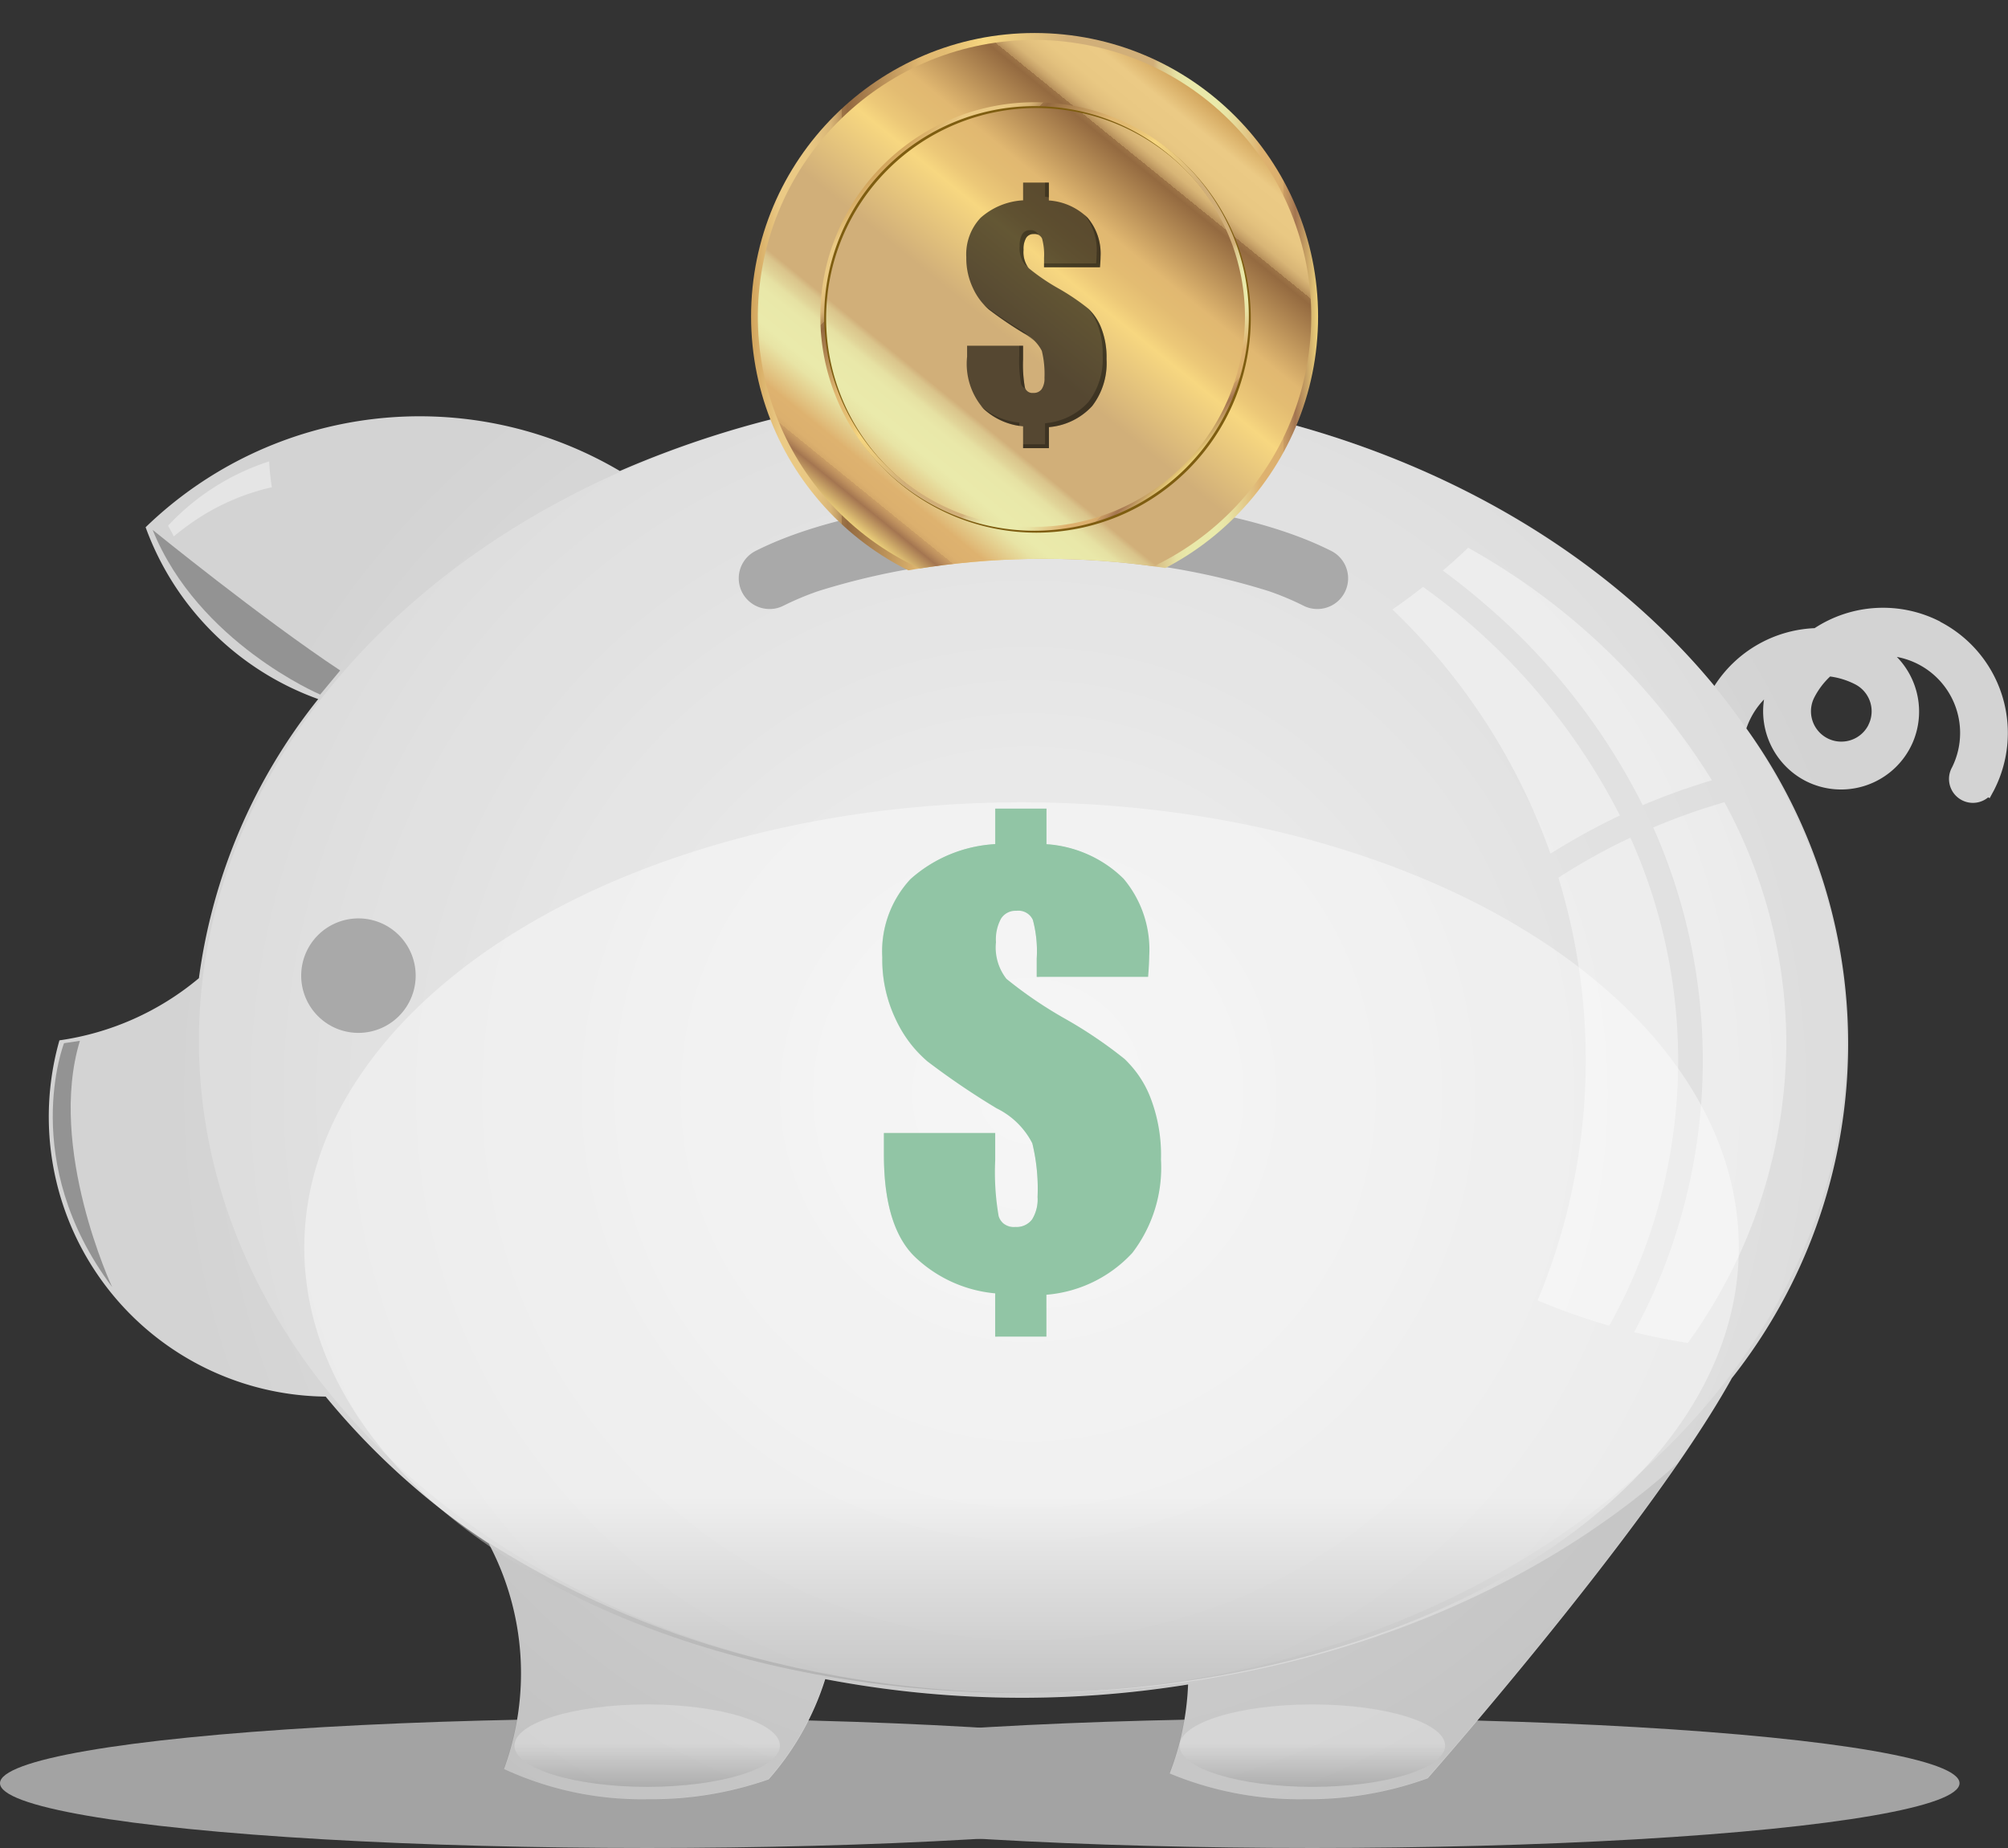 <svg id="Group_137" data-name="Group 137" xmlns="http://www.w3.org/2000/svg" xmlns:xlink="http://www.w3.org/1999/xlink" width="110.3" height="101.521" viewBox="0 0 110.3 101.521">
  <rect x="0" y="0" width="110.3" height="101.521" fill="#333333" stroke="none"/>
  <defs>
    <radialGradient id="radial-gradient" cx="0.5" cy="0.5" r="0.605" gradientTransform="translate(0.14) scale(0.72 1)" gradientUnits="objectBoundingBox">
      <stop offset="0" stop-color="#ededed"/>
      <stop offset="1" stop-color="#d3d3d3"/>
    </radialGradient>
    <linearGradient id="linear-gradient" x1="0.5" x2="0.5" y2="1" gradientUnits="objectBoundingBox">
      <stop offset="0" stop-color="#fff"/>
      <stop offset="0.47" stop-color="#fff"/>
    </linearGradient>
    <linearGradient id="linear-gradient-2" x1="0.5" y1="1" x2="0.5" gradientUnits="objectBoundingBox">
      <stop offset="0" stop-color="#969696"/>
      <stop offset="0.22" stop-color="#fff"/>
    </linearGradient>
    <linearGradient id="linear-gradient-3" x1="0.5" y1="1" x2="0.5" gradientUnits="objectBoundingBox">
      <stop offset="0" stop-color="#969696"/>
      <stop offset="0.52" stop-color="#fff"/>
    </linearGradient>
    <clipPath id="clip-path">
      <path id="Path_58" data-name="Path 58" d="M227.579,0H166.71l14.232,30.454a1.693,1.693,0,0,0,.845,3h0a1.691,1.691,0,0,0,.982-.163,15.777,15.777,0,0,1,1.909-.8,44.183,44.183,0,0,1,24.915,0,16.043,16.043,0,0,1,1.909.8,1.689,1.689,0,0,0,.982.163h0a1.7,1.7,0,0,0,1.226-2.573Z" transform="translate(-166.71)" fill="none"/>
    </clipPath>
    <linearGradient id="linear-gradient-5" y1="0.5" x2="1" y2="0.5" gradientUnits="objectBoundingBox">
      <stop offset="0" stop-color="#d2a55d"/>
      <stop offset="0.05" stop-color="#ebca85"/>
      <stop offset="0.1" stop-color="#e9c883"/>
      <stop offset="0.12" stop-color="#e3c17e"/>
      <stop offset="0.14" stop-color="#d8b576"/>
      <stop offset="0.15" stop-color="#c9a46a"/>
      <stop offset="0.16" stop-color="#b58e5a"/>
      <stop offset="0.16" stop-color="#9d7447"/>
      <stop offset="0.17" stop-color="#946a40"/>
      <stop offset="0.3" stop-color="#e1b871"/>
      <stop offset="0.34" stop-color="#e3bc72"/>
      <stop offset="0.38" stop-color="#ecc878"/>
      <stop offset="0.41" stop-color="#f7d780"/>
      <stop offset="0.56" stop-color="#d1af79"/>
      <stop offset="0.57" stop-color="#d1af79"/>
      <stop offset="0.71" stop-color="#d1af79"/>
      <stop offset="0.72" stop-color="#dac48b"/>
      <stop offset="0.74" stop-color="#e1d599"/>
      <stop offset="0.75" stop-color="#e6e1a3"/>
      <stop offset="0.77" stop-color="#e9e8a9"/>
      <stop offset="0.82" stop-color="#eaeaab"/>
      <stop offset="0.84" stop-color="#e8e4a5"/>
      <stop offset="0.86" stop-color="#e5d494"/>
      <stop offset="0.89" stop-color="#e0bb79"/>
      <stop offset="0.9" stop-color="#deb26f"/>
      <stop offset="0.93" stop-color="#dcb06e"/>
      <stop offset="0.94" stop-color="#d5a96a"/>
      <stop offset="0.94" stop-color="#ca9d64"/>
      <stop offset="0.95" stop-color="#ba8c5c"/>
      <stop offset="0.96" stop-color="#a57751"/>
      <stop offset="0.96" stop-color="#a37450"/>
      <stop offset="1" stop-color="#ebcf7a"/>
    </linearGradient>
    <linearGradient id="linear-gradient-6" x1="0.933" y1="0.75" x2="0.067" y2="0.25" xlink:href="#linear-gradient-5"/>
    <linearGradient id="linear-gradient-7" x1="0.147" y1="0.147" x2="0.853" y2="0.853" xlink:href="#linear-gradient-5"/>
  </defs>
  <g id="Group_79" data-name="Group 79" transform="translate(0 21.347)">
    <g id="Group_69" data-name="Group 69" transform="translate(0 73.055)">
      <ellipse id="Ellipse_17" data-name="Ellipse 17" cx="35.549" cy="3.559" rx="35.549" ry="3.559" fill="#a3a3a3" style="mix-blend-mode: multiply;isolation: isolate"/>
    </g>
    <g id="Group_70" data-name="Group 70" transform="translate(36.54 73.055)">
      <ellipse id="Ellipse_18" data-name="Ellipse 18" cx="35.549" cy="3.559" rx="35.549" ry="3.559" fill="#a3a3a3" style="mix-blend-mode: multiply;isolation: isolate"/>
    </g>
    <ellipse id="Ellipse_19" data-name="Ellipse 19" cx="21.359" cy="6.881" rx="21.359" ry="6.881" transform="translate(36.54 4.457)" fill="#939393"/>
    <path id="Path_28" data-name="Path 28" d="M100.891,296.4a6.016,6.016,0,1,1-6.016-6.016A6.016,6.016,0,0,1,100.891,296.4Z" transform="translate(-74.51 -264.834)" fill="#939393"/>
    <path id="Path_29" data-name="Path 29" d="M120.488,144.991a6.866,6.866,0,0,0-6.9.36,6.872,6.872,0,0,0-5.505,3.172c-8.105-9.833-22.119-16.333-38.055-16.333a54.751,54.751,0,0,0-22.068,4.527,21.629,21.629,0,0,0-26.05,3.091,15.747,15.747,0,0,0,9.481,9.439,31.093,31.093,0,0,0-6.553,15.332,15.287,15.287,0,0,1-7.663,3.416A15.373,15.373,0,0,0,31.8,187.565a40.447,40.447,0,0,0,8.958,8.075,15.219,15.219,0,0,1,.835,12.383,18.014,18.014,0,0,0,7.928,1.657,19.375,19.375,0,0,0,6.611-1.087,15.158,15.158,0,0,0,3.109-5.507,57.475,57.475,0,0,0,19.931.294,15.17,15.17,0,0,1-1.014,4.888,18.575,18.575,0,0,0,7.411,1.413,19.23,19.23,0,0,0,6.766-1.147s1.815-2.056,4.3-5.051c3.952-4.756,9.6-11.878,12.391-16.9l0-.01a29.619,29.619,0,0,0,.814-35.714,4.36,4.36,0,0,1,.247-.581,4.223,4.223,0,0,1,.722-1.009,4.315,4.315,0,0,0,1.965,4.294c.108.068.21.124.307.176a4.289,4.289,0,0,0,5.775-1.851c.05-.1.1-.2.149-.321a4.3,4.3,0,0,0-.9-4.636,4.247,4.247,0,0,1,3.033,6.064l-.024.044a1.313,1.313,0,0,0,2.007,1.608l.084.042.229-.42.026-.052A6.879,6.879,0,0,0,120.486,145ZM33.6,167.584a3.144,3.144,0,1,1,3.144-3.144A3.145,3.145,0,0,1,33.6,167.584Zm52.9-23.3h0a1.687,1.687,0,0,1-.977-.161,15.373,15.373,0,0,0-1.9-.8,39.02,39.02,0,0,0-12.394-1.784,38.974,38.974,0,0,0-12.394,1.784,16,16,0,0,0-1.9.8,1.685,1.685,0,0,1-.977.161h0a1.685,1.685,0,0,1-.538-3.177c3.853-1.944,9.853-2.944,15.807-2.944s11.954,1,15.807,2.944a1.685,1.685,0,0,1-.538,3.177Zm30.037,6.4a1.665,1.665,0,0,1-1.486.9,1.645,1.645,0,0,1-.759-.184,1.668,1.668,0,0,1-.72-2.243,4.193,4.193,0,0,1,.869-1.151,4.243,4.243,0,0,1,1.376.431,1.666,1.666,0,0,1,.719,2.243Z" transform="translate(-13.911 -132.19)" fill="url(#radial-gradient)"/>
    <g id="Group_71" data-name="Group 71" transform="translate(76.488 8.741)" opacity="0.4" style="mix-blend-mode: lighten;isolation: isolate">
      <path id="Path_30" data-name="Path 30" d="M560.791,272.91a34.04,34.04,0,0,0-3.913,1.386,31.43,31.43,0,0,1-1.048,27.729q1.453.354,2.952.588a28.338,28.338,0,0,0,5.41-16.467,27.738,27.738,0,0,0-3.4-13.234Z" transform="translate(-542.557 -258.927)" fill="#fff"/>
      <path id="Path_31" data-name="Path 31" d="M486.135,212.2a34.84,34.84,0,0,0-10.817-12.557q-.819.644-1.678,1.24a34.442,34.442,0,0,1,8.68,13.413,35.593,35.593,0,0,1,3.814-2.095Z" transform="translate(-473.64 -197.489)" fill="#fff"/>
      <path id="Path_32" data-name="Path 32" d="M528.117,284.96a34.278,34.278,0,0,0-3.955,2.2,34.235,34.235,0,0,1-1.142,23.221,34.7,34.7,0,0,0,3.934,1.387,29.888,29.888,0,0,0,1.163-26.807Z" transform="translate(-515.046 -269.031)" fill="#fff"/>
      <path id="Path_33" data-name="Path 33" d="M501.767,200.467a35.6,35.6,0,0,1,3.8-1.369,36.848,36.848,0,0,0-13.388-12.777q-.678.647-1.392,1.256,1.3.959,2.513,2.02a35.341,35.341,0,0,1,8.464,10.868Z" transform="translate(-488.02 -186.32)" fill="#fff"/>
    </g>
    <path id="Path_34" data-name="Path 34" d="M51.922,180.272c2.49,6.187,9.2,9.042,9.2,9.042l1.1-1.323c-4.333-2.87-10.3-7.721-10.3-7.721Z" transform="translate(-43.535 -172.506)" fill="#939393"/>
    <path id="Path_35" data-name="Path 35" d="M19.437,354.06l-.872.131s-2.532,6.482,2.645,13.4C21.21,367.595,17.637,359.959,19.437,354.06Z" transform="translate(-15.048 -318.23)" fill="#939393"/>
    <g id="Group_73" data-name="Group 73" transform="translate(48.458 23.075)">
      <path id="Path_36" data-name="Path 36" d="M314.689,284.324h-6.112V283.31a6.633,6.633,0,0,0-.212-2.117.88.88,0,0,0-.908-.5.935.935,0,0,0-.84.431,2.4,2.4,0,0,0-.279,1.294,2.8,2.8,0,0,0,.575,2.012,22.467,22.467,0,0,0,3.3,2.24,24.571,24.571,0,0,1,3.177,2.156,5.781,5.781,0,0,1,1.429,2.119,8.749,8.749,0,0,1,.583,3.411,7.7,7.7,0,0,1-1.573,5.129,7.218,7.218,0,0,1-4.72,2.3v2.3h-2.813v-2.376a7.339,7.339,0,0,1-4.281-1.883q-1.831-1.642-1.831-5.726v-1.2h6.112v1.5a14.148,14.148,0,0,0,.189,3.063.849.849,0,0,0,.916.6,1.064,1.064,0,0,0,.922-.417,2.088,2.088,0,0,0,.3-1.234,10.55,10.55,0,0,0-.287-2.942,4.345,4.345,0,0,0-1.967-1.928,42.445,42.445,0,0,1-3.8-2.579,6.829,6.829,0,0,1-1.739-2.322,7.6,7.6,0,0,1-.733-3.39,5.828,5.828,0,0,1,1.55-4.3,7.613,7.613,0,0,1,4.653-1.922V275.08h2.813v1.952a6.683,6.683,0,0,1,4.236,1.9,6.046,6.046,0,0,1,1.407,4.244c0,.252-.021.636-.061,1.15Z" transform="translate(-300.087 -275.08)" fill="#198643"/>
      <g id="Group_72" data-name="Group 72" opacity="0.4" style="mix-blend-mode: multiply;isolation: isolate">
        <path id="Path_37" data-name="Path 37" d="M351.116,315.114v-.887a6.633,6.633,0,0,0-.212-2.117.768.768,0,0,0-.234-.31.806.806,0,0,1,.107.182,6.633,6.633,0,0,1,.212,2.117v1.014Z" transform="translate(-342.499 -305.87)" fill="#198643"/>
        <path id="Path_38" data-name="Path 38" d="M356.7,287.28v.11a6.923,6.923,0,0,1,4.016,1.676,6.7,6.7,0,0,0-4.016-1.784Z" transform="translate(-347.555 -285.31)" fill="#198643"/>
        <path id="Path_39" data-name="Path 39" d="M309.088,275.08h-2.815v1.952a7.617,7.617,0,0,0-4.653,1.922,5.823,5.823,0,0,0-1.55,4.3,7.606,7.606,0,0,0,.733,3.39,7.239,7.239,0,0,0,1.428,2.043,7.437,7.437,0,0,1-1.3-1.915,7.6,7.6,0,0,1-.733-3.39,5.828,5.828,0,0,1,1.55-4.3,7.613,7.613,0,0,1,4.652-1.922v-1.951h2.687v-.128Z" transform="translate(-300.07 -275.08)" fill="#198643"/>
        <path id="Path_40" data-name="Path 40" d="M300.768,385.568h5.985v-.128H300.64v1.2q0,3.973,1.733,5.634-1.606-1.684-1.605-5.508v-1.2Z" transform="translate(-300.548 -367.618)" fill="#198643"/>
        <path id="Path_41" data-name="Path 41" d="M342.4,383.81a2.244,2.244,0,0,1,.543.83,10.622,10.622,0,0,1,.287,2.942,2.1,2.1,0,0,1-.3,1.234,1.065,1.065,0,0,1-.924.417,1.017,1.017,0,0,1-.639-.184.917.917,0,0,0,.767.312,1.064,1.064,0,0,0,.922-.417,2.088,2.088,0,0,0,.3-1.234,10.55,10.55,0,0,0-.287-2.942,2.431,2.431,0,0,0-.67-.958Z" transform="translate(-334.692 -366.251)" fill="#198643"/>
        <path id="Path_42" data-name="Path 42" d="M349.267,337.81a24.7,24.7,0,0,0-3.176-2.156,25.843,25.843,0,0,1-3.21-2.154c.013.015.026.029.04.044a22.47,22.47,0,0,0,3.3,2.24,24.577,24.577,0,0,1,3.177,2.156c.039.034.076.069.115.1q-.119-.124-.242-.233Z" transform="translate(-335.967 -324.066)" fill="#198643"/>
        <path id="Path_43" data-name="Path 43" d="M338.49,442.923h.128v-2.248l-.128-.015Z" transform="translate(-332.286 -413.921)" fill="#198643"/>
      </g>
    </g>
    <g id="Group_74" data-name="Group 74" transform="translate(10.925 0.002)">
      <ellipse id="Ellipse_20" data-name="Ellipse 20" cx="45.262" cy="35.828" rx="45.262" ry="35.828" opacity="0.2" fill="url(#linear-gradient)" style="mix-blend-mode: lighten;isolation: isolate"/>
    </g>
    <g id="Group_75" data-name="Group 75" transform="translate(16.714 22.725)">
      <ellipse id="Ellipse_21" data-name="Ellipse 21" cx="39.4" cy="24.467" rx="39.4" ry="24.467" opacity="0.4" fill="url(#linear-gradient-2)" style="mix-blend-mode: multiply;isolation: isolate"/>
    </g>
    <g id="Group_76" data-name="Group 76" transform="translate(28.261 72.286)">
      <path id="Path_44" data-name="Path 44" d="M189.579,582.074c0,1.25-3.264,2.264-7.29,2.264s-7.29-1.014-7.29-2.264,3.264-2.264,7.29-2.264S189.579,580.824,189.579,582.074Z" transform="translate(-175 -579.81)" opacity="0.4" fill="url(#linear-gradient-3)" style="mix-blend-mode: multiply;isolation: isolate"/>
    </g>
    <g id="Group_77" data-name="Group 77" transform="translate(64.801 72.286)">
      <path id="Path_45" data-name="Path 45" d="M415.849,582.074c0,1.25-3.264,2.264-7.29,2.264s-7.29-1.014-7.29-2.264,3.264-2.264,7.29-2.264S415.849,580.824,415.849,582.074Z" transform="translate(-401.27 -579.81)" opacity="0.4" fill="url(#linear-gradient-3)" style="mix-blend-mode: multiply;isolation: isolate"/>
    </g>
    <g id="Group_78" data-name="Group 78" transform="translate(9.231 3.998)" opacity="0.4" style="mix-blend-mode: lighten;isolation: isolate">
      <path id="Path_46" data-name="Path 46" d="M62.864,158.381a12.744,12.744,0,0,1-.149-1.431,13.1,13.1,0,0,0-5.555,3.533c.11.194.215.389.315.588.294-.244.6-.476.912-.7a12.564,12.564,0,0,1,4.477-2Z" transform="translate(-57.16 -156.95)" fill="#fff"/>
    </g>
  </g>
  <path id="Path_47" data-name="Path 47" d="M189.628,510.3H189.4a59.577,59.577,0,0,1-14.539-1.83,51.371,51.371,0,0,1-16.235-7.219q.6.429,1.213.841a15.22,15.22,0,0,1,.835,12.383,18.014,18.014,0,0,0,7.928,1.657,19.375,19.375,0,0,0,6.611-1.087,15.159,15.159,0,0,0,3.109-5.507,57.477,57.477,0,0,0,19.931.294,15.169,15.169,0,0,1-1.014,4.888,18.581,18.581,0,0,0,7.411,1.413,19.229,19.229,0,0,0,6.766-1.147s1.815-2.056,4.3-5.051c2.841-3.417,6.558-8.058,9.46-12.265-8.559,7.727-21.312,12.63-35.559,12.63Z" transform="translate(-133.013 -417.301)" fill="#010102" opacity="0.08" style="mix-blend-mode: multiply;isolation: isolate"/>
  <g id="Group_83" data-name="Group 83" transform="translate(26.922)" clip-path="url(#clip-path)">
    <g id="Group_82" data-name="Group 82" transform="translate(12.473 -0.047)">
      <circle id="Ellipse_22" data-name="Ellipse 22" cx="15.573" cy="15.573" r="15.573" transform="translate(1.862 1.86)" fill="url(#linear-gradient-5)"/>
      <circle id="Ellipse_23" data-name="Ellipse 23" cx="15.199" cy="15.199" r="15.199" transform="matrix(0.16, -0.987, 0.987, 0.16, 0, 30.009)" fill="url(#linear-gradient-6)"/>
      <path id="Path_48" data-name="Path 48" d="M291.459,58.979a11.769,11.769,0,1,1,11.769-11.769A11.782,11.782,0,0,1,291.459,58.979Zm0-23.326a11.556,11.556,0,1,0,11.556,11.556A11.569,11.569,0,0,0,291.459,35.653Z" transform="translate(-273.918 -29.67)" fill="#7e5d10"/>
      <path id="Path_49" data-name="Path 49" d="M290.8,58.319a11.769,11.769,0,1,1,11.769-11.769A11.782,11.782,0,0,1,290.8,58.319Zm0-23.326a11.556,11.556,0,1,0,11.556,11.556A11.569,11.569,0,0,0,290.8,34.993Z" transform="translate(-273.365 -29.116)" fill="url(#linear-gradient-7)"/>
      <g id="Group_80" data-name="Group 80" transform="translate(13.683 10.077)" opacity="0.6">
        <path id="Path_50" data-name="Path 50" d="M336.026,66.764h-3.075v-.51a3.332,3.332,0,0,0-.107-1.066.442.442,0,0,0-.457-.252.47.47,0,0,0-.421.216,1.21,1.21,0,0,0-.14.651,1.415,1.415,0,0,0,.289,1.013,11.3,11.3,0,0,0,1.658,1.126,12.42,12.42,0,0,1,1.6,1.084,2.918,2.918,0,0,1,.719,1.066,4.392,4.392,0,0,1,.292,1.717,3.866,3.866,0,0,1-.791,2.579,3.633,3.633,0,0,1-2.374,1.156V76.7H331.8V75.5a3.693,3.693,0,0,1-2.154-.948,3.739,3.739,0,0,1-.921-2.881v-.6H331.8v.753a7.131,7.131,0,0,0,.1,1.541.427.427,0,0,0,.46.3.531.531,0,0,0,.463-.21,1.046,1.046,0,0,0,.152-.62,5.282,5.282,0,0,0-.145-1.479,2.2,2.2,0,0,0-.99-.971,21.49,21.49,0,0,1-1.914-1.3,3.438,3.438,0,0,1-.875-1.168,3.812,3.812,0,0,1-.37-1.705,2.925,2.925,0,0,1,.78-2.161,3.821,3.821,0,0,1,2.34-.966V62.11h1.415v.982a3.373,3.373,0,0,1,2.132.954,3.042,3.042,0,0,1,.707,2.135c0,.128-.01.32-.031.578Z" transform="translate(-328.68 -62.11)" fill="#010102"/>
      </g>
      <g id="Group_81" data-name="Group 81" transform="translate(14.473 10.082)" opacity="0.3" style="mix-blend-mode: multiply;isolation: isolate">
        <path id="Path_51" data-name="Path 51" d="M334.884,103.894a21.5,21.5,0,0,0,1.914,1.3,4.174,4.174,0,0,1,.573.418,3.367,3.367,0,0,0-.786-.631,21.492,21.492,0,0,1-1.914-1.3c-.027-.023-.053-.047-.081-.071a2.559,2.559,0,0,0,.294.284Z" transform="translate(-334.425 -96.913)" fill="#020201"/>
        <path id="Path_52" data-name="Path 52" d="M358.235,75.3a3.044,3.044,0,0,0-.707-2.135,2.578,2.578,0,0,0-.191-.186,3.062,3.062,0,0,1,.685,2.107c0,.128-.01.32-.031.578H355.13v.213H358.2C358.226,75.62,358.235,75.427,358.235,75.3Z" transform="translate(-351.648 -71.229)" fill="#020201"/>
        <path id="Path_53" data-name="Path 53" d="M347.008,119.943a7.137,7.137,0,0,1-.1-1.541v-.753H346.7v.541a7.131,7.131,0,0,0,.1,1.541.394.394,0,0,0,.233.262c-.006-.016-.013-.031-.019-.048Z" transform="translate(-344.58 -108.686)" fill="#020201"/>
        <path id="Path_54" data-name="Path 54" d="M355.683,62.14h-.213v.769c.073.01.142.023.213.034Z" transform="translate(-351.933 -62.14)" fill="#020201"/>
        <path id="Path_55" data-name="Path 55" d="M333.751,138.236a3.679,3.679,0,0,0,1.941.919v-.184a3.688,3.688,0,0,1-2.122-.921,1.984,1.984,0,0,0,.181.187Z" transform="translate(-333.57 -125.791)" fill="#020201"/>
        <path id="Path_56" data-name="Path 56" d="M347.268,80.3a1.6,1.6,0,0,1-.215-.922,1.214,1.214,0,0,1,.141-.651.467.467,0,0,1,.421-.216.623.623,0,0,1,.245.044.008.008,0,0,0,0,0,.442.442,0,0,0-.457-.252.47.47,0,0,0-.421.216,1.21,1.21,0,0,0-.141.651,1.418,1.418,0,0,0,.289,1.013A1.5,1.5,0,0,0,347.268,80.3Z" transform="translate(-344.697 -75.69)" fill="#020201"/>
        <path id="Path_57" data-name="Path 57" d="M352.308,105.939a2.932,2.932,0,0,0-.719-1.066l-.016-.013a3.265,3.265,0,0,1,.522.866,4.4,4.4,0,0,1,.292,1.717,3.866,3.866,0,0,1-.791,2.579,3.633,3.633,0,0,1-2.374,1.156v1.156h-1.2v.213h1.415v-1.156a3.633,3.633,0,0,0,2.374-1.156,3.868,3.868,0,0,0,.791-2.579A4.433,4.433,0,0,0,352.308,105.939Z" transform="translate(-345.686 -97.961)" fill="#020201"/>
      </g>
    </g>
  </g>
</svg>
